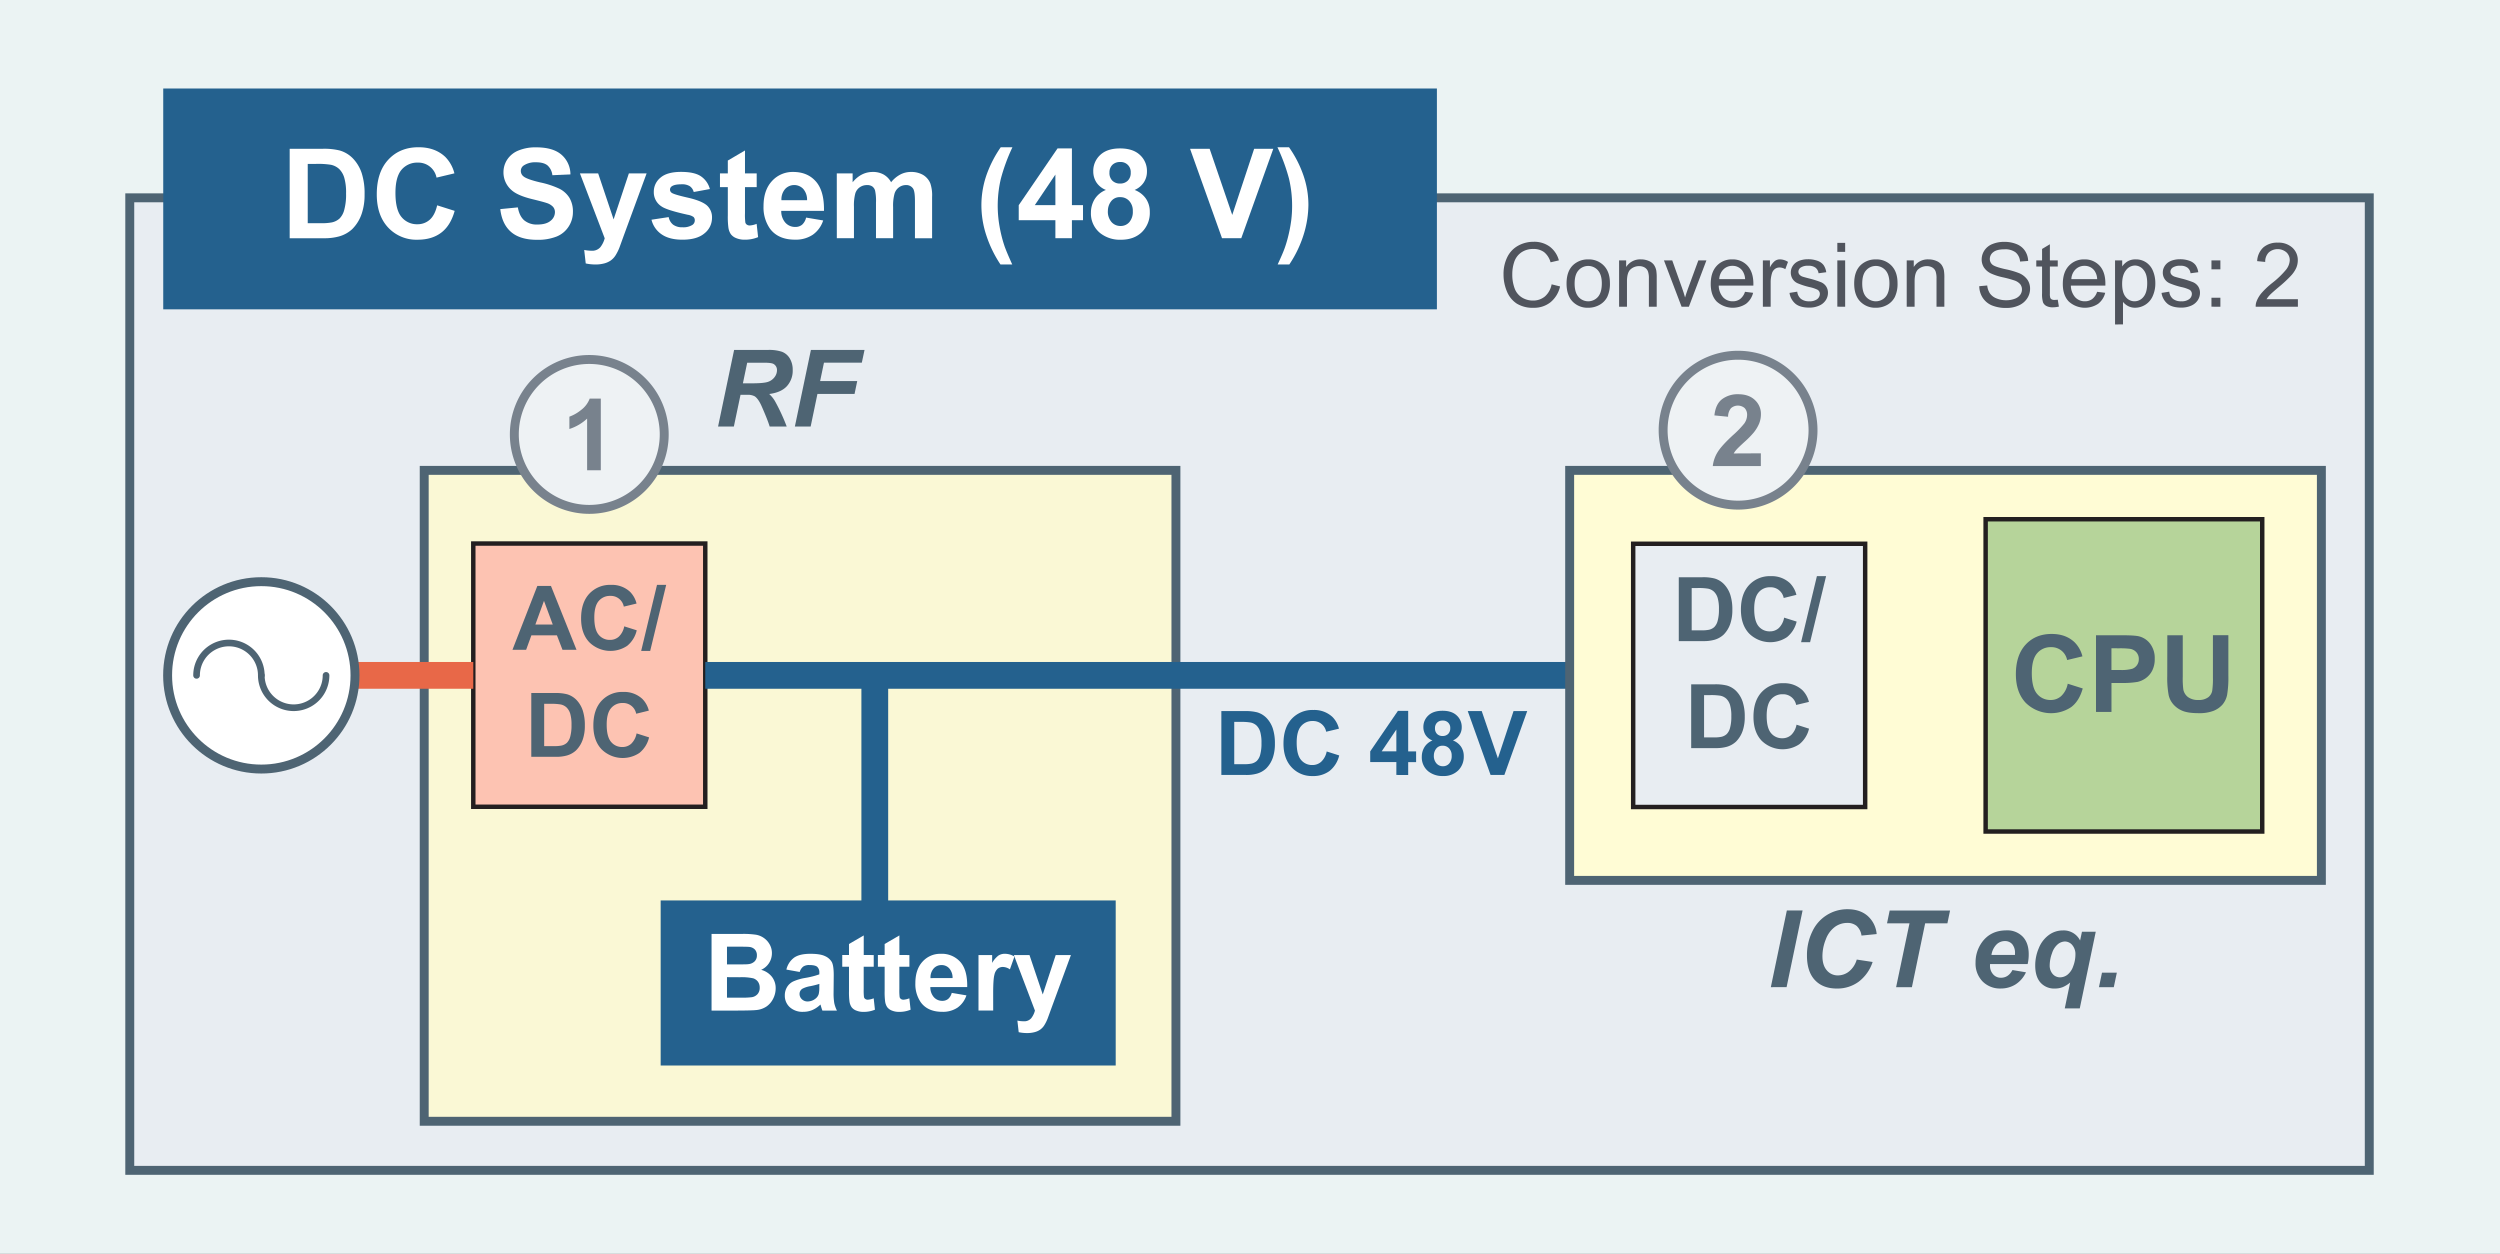 <svg id="Layer_1" data-name="Layer 1" xmlns="http://www.w3.org/2000/svg" viewBox="0 0 1296 650"><rect x="0" y="0" width="1296" height="650" fill="#333333" stroke="none"/><defs><style>.cls-1{fill:#ebf3f3;stroke-width:0.87px;}.cls-1,.cls-17,.cls-18,.cls-4{stroke:#231f20;}.cls-1,.cls-10,.cls-11,.cls-12,.cls-14,.cls-16,.cls-17,.cls-18,.cls-2,.cls-3,.cls-4,.cls-9{stroke-miterlimit:10;}.cls-18,.cls-2{fill:#e8edf2;}.cls-14,.cls-15,.cls-16,.cls-2,.cls-3{stroke:#4e6473;}.cls-12,.cls-14,.cls-16,.cls-2,.cls-3{stroke-width:4.63px;}.cls-3{fill:#faf8d5;}.cls-4{fill:#fdc3b2;}.cls-17,.cls-18,.cls-4{stroke-width:2.31px;}.cls-5{fill:#4e6473;}.cls-11,.cls-6{fill:#24618e;}.cls-14,.cls-7{fill:#fff;}.cls-8{fill:#50545d;}.cls-10,.cls-15,.cls-9{fill:none;}.cls-9{stroke:#e86848;}.cls-10,.cls-11,.cls-9{stroke-width:13.88px;}.cls-10,.cls-11{stroke:#24618e;}.cls-12{fill:#eef2f4;stroke:#78828d;}.cls-13{fill:#78828d;}.cls-15{stroke-linecap:round;stroke-linejoin:round;stroke-width:3.45px;}.cls-16{fill:#fffcd5;}.cls-17{fill:#b6d49a;}</style></defs><rect class="cls-1" x="-7.35" y="-7.18" width="1310.2" height="666.95"/><rect class="cls-2" x="67.27" y="102.55" width="1160.96" height="504.16"/><rect class="cls-3" x="219.91" y="243.84" width="389.69" height="337.43"/><rect class="cls-4" x="245.35" y="281.77" width="120.26" height="136.46"/><path class="cls-5" d="M298.87,336.87H291.6l-2.89-7.52H275.47l-2.73,7.52h-7.09l12.9-33.11h7.07Zm-12.31-13.1L282,311.48l-4.47,12.29Z"/><path class="cls-5" d="M323.6,324.7l6.48,2.05a14.51,14.51,0,0,1-4.95,8.05,15.61,15.61,0,0,1-19.64-1.87q-4.25-4.51-4.25-12.32,0-8.26,4.27-12.84a14.64,14.64,0,0,1,11.23-4.57,13.75,13.75,0,0,1,9.87,3.59,13,13,0,0,1,3.38,6.09l-6.61,1.59a6.84,6.84,0,0,0-7-5.56,7.54,7.54,0,0,0-6,2.64c-1.52,1.76-2.29,4.62-2.29,8.56q0,6.28,2.26,8.94a7.33,7.33,0,0,0,5.87,2.67,6.7,6.7,0,0,0,4.59-1.69A9.81,9.81,0,0,0,323.6,324.7Z"/><path class="cls-5" d="M332.39,337.43l8.2-34.23h4.76l-8.29,34.23Z"/><path class="cls-5" d="M275.42,359.26h12.22a23.49,23.49,0,0,1,6.3.64,11.09,11.09,0,0,1,5,3.05,14.44,14.44,0,0,1,3.16,5.36,24.53,24.53,0,0,1,1.08,7.83,21.67,21.67,0,0,1-1,7,14.57,14.57,0,0,1-3.55,5.85,11.7,11.7,0,0,1-4.69,2.64,20.15,20.15,0,0,1-5.92.7H275.42Zm6.68,5.6v21.93h5a18.43,18.43,0,0,0,4.05-.31,6.19,6.19,0,0,0,2.7-1.38,7.14,7.14,0,0,0,1.75-3.19,21.78,21.78,0,0,0,.67-6.07,19.84,19.84,0,0,0-.67-5.89,7.72,7.72,0,0,0-1.9-3.21,6.35,6.35,0,0,0-3.09-1.56,30.39,30.39,0,0,0-5.49-.32Z"/><path class="cls-5" d="M330,380.2l6.48,2.06a14.56,14.56,0,0,1-5,8.05,15.58,15.58,0,0,1-19.63-1.88q-4.26-4.5-4.25-12.32,0-8.26,4.27-12.84a14.61,14.61,0,0,1,11.22-4.57,13.79,13.79,0,0,1,9.87,3.59,13,13,0,0,1,3.39,6.1L329.8,370a6.84,6.84,0,0,0-7-5.56,7.51,7.51,0,0,0-6,2.65q-2.3,2.64-2.29,8.56,0,6.27,2.26,8.94a7.31,7.31,0,0,0,5.87,2.66,6.69,6.69,0,0,0,4.58-1.69A9.88,9.88,0,0,0,330,380.2Z"/><rect class="cls-6" x="342.49" y="466.79" width="235.89" height="85.57"/><path class="cls-7" d="M368.87,484.14h15.88a44.77,44.77,0,0,1,7,.4,10.05,10.05,0,0,1,7.19,4.95,9,9,0,0,1,1.22,4.65,9.39,9.39,0,0,1-5.58,8.62,10.48,10.48,0,0,1,5.58,3.61,9.55,9.55,0,0,1,1.95,6,11.83,11.83,0,0,1-1.26,5.27,10.61,10.61,0,0,1-3.44,4.09,11.31,11.31,0,0,1-5.38,1.88q-2,.23-9.67.27H368.87Zm8,6.62v9.18h5.25c3.13,0,5.07,0,5.83-.13a5.29,5.29,0,0,0,3.24-1.43,4.21,4.21,0,0,0,1.18-3.1,4.34,4.34,0,0,0-1-3,4.58,4.58,0,0,0-3-1.4c-.8-.09-3.08-.13-6.86-.13Zm0,15.8v10.62h7.42a36.79,36.79,0,0,0,5.5-.24,5,5,0,0,0,2.92-1.59,4.86,4.86,0,0,0,1.12-3.37,5.17,5.17,0,0,0-.87-3,4.88,4.88,0,0,0-2.5-1.82,27.93,27.93,0,0,0-7.12-.56Z"/><path class="cls-7" d="M414.57,503.87l-6.91-1.24a10.67,10.67,0,0,1,4-6.18q2.83-2,8.45-2,5.1,0,7.59,1.21a7.55,7.55,0,0,1,3.51,3.06q1,1.86,1,6.82l-.08,8.89a31.26,31.26,0,0,0,.36,5.59,16.51,16.51,0,0,0,1.37,3.86h-7.53c-.2-.5-.45-1.25-.74-2.25a8.29,8.29,0,0,0-.27-.89,14,14,0,0,1-4.17,2.85,12,12,0,0,1-4.74.94,9.8,9.8,0,0,1-7-2.41,8,8,0,0,1-2.56-6.1,8.19,8.19,0,0,1,1.17-4.35,7.52,7.52,0,0,1,3.26-2.92,25.57,25.57,0,0,1,6.06-1.78,41.64,41.64,0,0,0,7.4-1.87v-.76a3.93,3.93,0,0,0-1.09-3.13c-.72-.62-2.08-.93-4.09-.93a5.41,5.41,0,0,0-3.17.8A5.55,5.55,0,0,0,414.57,503.87Zm10.19,6.18a45.55,45.55,0,0,1-4.64,1.17,13.68,13.68,0,0,0-4.14,1.33,3.14,3.14,0,0,0-1.49,2.68,3.7,3.7,0,0,0,1.19,2.76,4.13,4.13,0,0,0,3,1.17,6.53,6.53,0,0,0,3.93-1.36,4.74,4.74,0,0,0,1.82-2.52,14.94,14.94,0,0,0,.3-3.71Z"/><path class="cls-7" d="M452.94,495.09v6.07h-5.2v11.6a28.75,28.75,0,0,0,.15,4.11,1.63,1.63,0,0,0,.68,1,2.15,2.15,0,0,0,1.28.38,9.8,9.8,0,0,0,3.07-.73l.65,5.91a15.17,15.17,0,0,1-6,1.13,9.54,9.54,0,0,1-3.71-.69,5.36,5.36,0,0,1-2.43-1.79,7.13,7.13,0,0,1-1.07-3,37.64,37.64,0,0,1-.24-5.37V501.16h-3.5v-6.07h3.5v-5.72l7.64-4.44v10.16Z"/><path class="cls-7" d="M471.43,495.09v6.07h-5.21v11.6a28.75,28.75,0,0,0,.15,4.11,1.67,1.67,0,0,0,.68,1,2.16,2.16,0,0,0,1.29.38,9.81,9.81,0,0,0,3.06-.73l.65,5.91a15.13,15.13,0,0,1-6,1.13,9.54,9.54,0,0,1-3.71-.69,5.41,5.41,0,0,1-2.43-1.79,7.13,7.13,0,0,1-1.07-3,37.64,37.64,0,0,1-.24-5.37V501.16h-3.5v-6.07h3.5v-5.72l7.64-4.44v10.16Z"/><path class="cls-7" d="M493.38,514.71,501,516a12.47,12.47,0,0,1-4.62,6.35,13.55,13.55,0,0,1-7.9,2.18q-7.51,0-11.12-4.9a16.54,16.54,0,0,1-2.84-9.92q0-7.15,3.74-11.21a12.31,12.31,0,0,1,9.46-4.05,12.78,12.78,0,0,1,10.13,4.24q3.72,4.24,3.55,13H482.29a7.71,7.71,0,0,0,1.85,5.27,5.76,5.76,0,0,0,4.39,1.88,4.68,4.68,0,0,0,3-1A6.07,6.07,0,0,0,493.38,514.71Zm.43-7.69a7.29,7.29,0,0,0-1.71-5,5.21,5.21,0,0,0-4-1.72,5.28,5.28,0,0,0-4.12,1.81,7,7,0,0,0-1.6,4.94Z"/><path class="cls-7" d="M514.87,523.87h-7.62V495.09h7.08v4.09a12.48,12.48,0,0,1,3.26-3.82,6.07,6.07,0,0,1,3.3-.92,9.65,9.65,0,0,1,5,1.44l-2.36,6.64a6.67,6.67,0,0,0-3.57-1.25,4.31,4.31,0,0,0-2.72.88,6,6,0,0,0-1.74,3.19c-.43,1.53-.64,4.75-.64,9.64Z"/><path class="cls-7" d="M525.58,495.09h8.1l6.88,20.44,6.72-20.44h7.89L545,522.79l-1.82,5a20.12,20.12,0,0,1-1.91,3.85,8.14,8.14,0,0,1-2.09,2.16,8.9,8.9,0,0,1-2.9,1.28,14.88,14.88,0,0,1-3.89.46,19.87,19.87,0,0,1-4.3-.46l-.68-6a16.42,16.42,0,0,0,3.22.35,4.8,4.8,0,0,0,3.93-1.55,10.81,10.81,0,0,0,1.95-4Z"/><rect class="cls-6" x="84.62" y="45.88" width="660.27" height="114.48"/><path class="cls-7" d="M150.17,77.13h17.1a33.41,33.41,0,0,1,8.82.88,15.46,15.46,0,0,1,7,4.27,20.2,20.2,0,0,1,4.43,7.51A34.22,34.22,0,0,1,189,100.74a30.42,30.42,0,0,1-1.43,9.87,20.48,20.48,0,0,1-5,8.19,16.52,16.52,0,0,1-6.58,3.7,28.36,28.36,0,0,1-8.28,1H150.17ZM159.53,85v30.7h7a25.83,25.83,0,0,0,5.66-.44A8.7,8.7,0,0,0,176,113.3a9.83,9.83,0,0,0,2.45-4.48,29.89,29.89,0,0,0,.95-8.49,27.44,27.44,0,0,0-.95-8.25,10.58,10.58,0,0,0-2.65-4.49,9,9,0,0,0-4.33-2.18,42.12,42.12,0,0,0-7.69-.44Z"/><path class="cls-7" d="M226.62,106.44l9.08,2.87q-2.1,7.59-6.94,11.28t-12.32,3.68A20,20,0,0,1,201.26,118q-5.94-6.3-5.94-17.25,0-11.56,6-18T217,76.33q8.51,0,13.82,5a18.32,18.32,0,0,1,4.74,8.54l-9.26,2.21a9.6,9.6,0,0,0-9.77-7.78,10.58,10.58,0,0,0-8.37,3.7Q205,91.74,205,100q0,8.79,3.16,12.52a10.27,10.27,0,0,0,8.23,3.73,9.37,9.37,0,0,0,6.41-2.37C224.56,112.32,225.84,109.83,226.62,106.44Z"/><path class="cls-7" d="M259.35,108.4l9.1-.89c.55,3.06,1.66,5.3,3.34,6.74a10.1,10.1,0,0,0,6.78,2.15q4.53,0,6.82-1.92a5.69,5.69,0,0,0,2.29-4.47,4.19,4.19,0,0,0-1-2.8,7.67,7.67,0,0,0-3.36-2q-1.65-.57-7.5-2-7.53-1.86-10.56-4.59A12.08,12.08,0,0,1,261,89.27a11.94,11.94,0,0,1,2-6.63A12.57,12.57,0,0,1,268.82,78a23.1,23.1,0,0,1,9.12-1.62q8.73,0,13.14,3.83a13.52,13.52,0,0,1,4.63,10.21l-9.36.41a7.91,7.91,0,0,0-2.58-5.13q-2-1.58-5.93-1.57a10.65,10.65,0,0,0-6.38,1.68A3.36,3.36,0,0,0,270,88.63a3.56,3.56,0,0,0,1.39,2.82q1.77,1.48,8.6,3.1a44.93,44.93,0,0,1,10.1,3.33,13.05,13.05,0,0,1,5.13,4.71A13.85,13.85,0,0,1,297,110a13.63,13.63,0,0,1-2.22,7.46,13.23,13.23,0,0,1-6.26,5.17,26.21,26.21,0,0,1-10.08,1.69q-8.79,0-13.5-4.06T259.35,108.4Z"/><path class="cls-7" d="M300.64,89.9h9.45l8,23.84L326,89.9h9.2l-11.86,32.31-2.12,5.85a23.54,23.54,0,0,1-2.23,4.49,9.59,9.59,0,0,1-2.43,2.52,10.84,10.84,0,0,1-3.38,1.5,17.56,17.56,0,0,1-4.54.54,23.48,23.48,0,0,1-5-.54l-.79-7a19.2,19.2,0,0,0,3.76.41,5.58,5.58,0,0,0,4.59-1.81,12.75,12.75,0,0,0,2.28-4.64Z"/><path class="cls-7" d="M337.73,113.9l8.92-1.36a6.49,6.49,0,0,0,2.3,3.93,7.79,7.79,0,0,0,4.87,1.35,8.75,8.75,0,0,0,5.19-1.27,2.82,2.82,0,0,0,1.17-2.37,2.33,2.33,0,0,0-.63-1.67,7.21,7.21,0,0,0-3-1.17c-7.16-1.58-11.71-3-13.62-4.33a8.67,8.67,0,0,1-4-7.56,9.31,9.31,0,0,1,3.45-7.34q3.45-3,10.69-3,6.88,0,10.24,2.25A11.51,11.51,0,0,1,368,98l-8.38,1.54a5.22,5.22,0,0,0-2-3,7.51,7.51,0,0,0-4.29-1c-2.34,0-4,.32-5,1a2.08,2.08,0,0,0-1,1.8,2,2,0,0,0,.88,1.61c.8.59,3.57,1.43,8.3,2.5s8,2.39,9.91,4A8.21,8.21,0,0,1,369.1,113a10.16,10.16,0,0,1-3.86,7.94q-3.86,3.31-11.42,3.32-6.85,0-10.86-2.79A12.81,12.81,0,0,1,337.73,113.9Z"/><path class="cls-7" d="M392.27,89.9V97H386.2v13.53a32.39,32.39,0,0,0,.18,4.79,1.9,1.9,0,0,0,.79,1.13,2.53,2.53,0,0,0,1.5.44,11.44,11.44,0,0,0,3.57-.85l.76,6.89a17.79,17.79,0,0,1-7,1.33,11.07,11.07,0,0,1-4.33-.81,6.27,6.27,0,0,1-2.83-2.09,8.16,8.16,0,0,1-1.25-3.46,42.73,42.73,0,0,1-.29-6.26V97h-4.07V89.9h4.07V83.23L386.2,78V89.9Z"/><path class="cls-7" d="M417.88,112.79l8.86,1.49a14.55,14.55,0,0,1-5.39,7.41,15.83,15.83,0,0,1-9.22,2.55q-8.76,0-13-5.73a19.22,19.22,0,0,1-3.32-11.57q0-8.34,4.37-13.07a14.38,14.38,0,0,1,11-4.73q7.5,0,11.83,5t4.14,15.16H405a9,9,0,0,0,2.15,6.15,6.75,6.75,0,0,0,5.12,2.2,5.44,5.44,0,0,0,3.51-1.14A7,7,0,0,0,417.88,112.79Zm.51-9a8.53,8.53,0,0,0-2-5.86,6.42,6.42,0,0,0-9.43.11,8.21,8.21,0,0,0-1.86,5.75Z"/><path class="cls-7" d="M433.79,89.9H442v4.58q4.39-5.34,10.46-5.34a11.23,11.23,0,0,1,5.6,1.33,10.16,10.16,0,0,1,3.89,4,15.34,15.34,0,0,1,4.77-4,11.66,11.66,0,0,1,5.47-1.33,12.17,12.17,0,0,1,6.26,1.5,9.17,9.17,0,0,1,3.83,4.41,19.21,19.21,0,0,1,.92,7v21.47h-8.89V104.29q0-5-.92-6.45a4.19,4.19,0,0,0-3.79-1.9,6.07,6.07,0,0,0-3.51,1.14,6.27,6.27,0,0,0-2.37,3.33,23.82,23.82,0,0,0-.73,6.94v16.13h-8.88v-18.4a25.29,25.29,0,0,0-.48-6.33,4,4,0,0,0-1.47-2.12,4.65,4.65,0,0,0-2.7-.69,6.45,6.45,0,0,0-3.7,1.11,6.05,6.05,0,0,0-2.36,3.19,23.88,23.88,0,0,0-.71,6.92v16.32h-8.88Z"/><path class="cls-7" d="M524.75,137.11h-6.1a61.82,61.82,0,0,1-7.37-15.18,49.9,49.9,0,0,1-2.52-15.24,47.83,47.83,0,0,1,3.13-17.3,60.86,60.86,0,0,1,6.89-13.06h6.07a95.63,95.63,0,0,0-6,16.3,61.11,61.11,0,0,0-.66,24.87,68.59,68.59,0,0,0,2.64,10.34Q522,131.07,524.75,137.11Z"/><path class="cls-7" d="M547.11,123.48v-9.33h-19v-7.78l20.11-29.43h7.46v29.4h5.75v7.81h-5.75v9.33Zm0-17.14V90.5l-10.66,15.84Z"/><path class="cls-7" d="M573.32,98.47a10.32,10.32,0,0,1-5-4,10.5,10.5,0,0,1-1.57-5.58,11.22,11.22,0,0,1,3.62-8.57q3.63-3.39,10.3-3.38t10.26,3.38a11.18,11.18,0,0,1,3.65,8.57,10.1,10.1,0,0,1-1.68,5.74,10.65,10.65,0,0,1-4.71,3.84,12.44,12.44,0,0,1,5.87,4.52,12,12,0,0,1,2,6.86A13.94,13.94,0,0,1,592,120.28q-4.1,4-10.89,4A16.47,16.47,0,0,1,570.54,121a13,13,0,0,1-5-10.75,13.34,13.34,0,0,1,1.87-6.91A12,12,0,0,1,573.32,98.47Zm1,10.91a8.18,8.18,0,0,0,1.88,5.72,6.11,6.11,0,0,0,4.7,2.05,5.88,5.88,0,0,0,4.55-2,8.2,8.2,0,0,0,1.8-5.71,7.39,7.39,0,0,0-1.83-5.23,6.06,6.06,0,0,0-4.65-2,5.54,5.54,0,0,0-4.85,2.25A8.18,8.18,0,0,0,574.33,109.38Zm.82-19.86a5.53,5.53,0,0,0,1.51,4.14,5.43,5.43,0,0,0,4,1.49,5.5,5.5,0,0,0,4-1.5,5.56,5.56,0,0,0,1.52-4.16,5.16,5.16,0,0,0-5.47-5.5,5.51,5.51,0,0,0-4.08,1.51A5.45,5.45,0,0,0,575.15,89.52Z"/><path class="cls-7" d="M633.49,123.48,616.92,77.13h10.15l11.73,34.3,11.35-34.3h9.93l-16.6,46.35Z"/><path class="cls-7" d="M662.33,137.11c1.75-3.76,3-6.63,3.7-8.64a65.12,65.12,0,0,0,2-6.92,74,74,0,0,0,1.36-7.45,58.94,58.94,0,0,0,.44-7.22,61.18,61.18,0,0,0-1.61-14.25,95.47,95.47,0,0,0-6-16.3h6a58,58,0,0,1,7.42,14.42,47,47,0,0,1,2.64,15.46,53.44,53.44,0,0,1-2.09,14.17,59.59,59.59,0,0,1-7.81,16.73Z"/><path class="cls-8" d="M804.36,147.39l4.38,1.1a14.7,14.7,0,0,1-5,8.23,13.66,13.66,0,0,1-8.75,2.84,15.77,15.77,0,0,1-8.71-2.18,13.66,13.66,0,0,1-5.1-6.31,22.51,22.51,0,0,1-1.75-8.88,19.47,19.47,0,0,1,2-9,13.47,13.47,0,0,1,5.62-5.85,16.46,16.46,0,0,1,8-2,13.52,13.52,0,0,1,8.35,2.53,13.11,13.11,0,0,1,4.72,7.11l-4.31,1a10.24,10.24,0,0,0-3.34-5.26,8.91,8.91,0,0,0-5.51-1.65,10.69,10.69,0,0,0-6.38,1.83,9.73,9.73,0,0,0-3.61,4.91,19.89,19.89,0,0,0-1,6.36,20.21,20.21,0,0,0,1.23,7.37,9.17,9.17,0,0,0,3.82,4.71,10.77,10.77,0,0,0,5.63,1.56,9.45,9.45,0,0,0,6.23-2.12A11,11,0,0,0,804.36,147.39Z"/><path class="cls-8" d="M812.1,147q0-6.66,3.71-9.87a11.17,11.17,0,0,1,7.54-2.66,10.78,10.78,0,0,1,8.09,3.24q3.13,3.24,3.14,8.95a16,16,0,0,1-1.39,7.29,9.87,9.87,0,0,1-4.05,4.12,11.76,11.76,0,0,1-5.79,1.47,10.78,10.78,0,0,1-8.14-3.23Q812.11,153.07,812.1,147Zm4.18,0q0,4.6,2,6.9a6.7,6.7,0,0,0,10.1,0q2-2.31,2-7c0-3-.68-5.22-2-6.75a6.71,6.71,0,0,0-10.09,0Q816.28,142.39,816.28,147Z"/><path class="cls-8" d="M839.34,159V135H843v3.41a8.6,8.6,0,0,1,7.63-3.95,10,10,0,0,1,4,.78,6.29,6.29,0,0,1,2.72,2,7.88,7.88,0,0,1,1.26,3,23.32,23.32,0,0,1,.23,4V159h-4.06V144.4a10.82,10.82,0,0,0-.48-3.71,4,4,0,0,0-1.68-2,5.45,5.45,0,0,0-2.84-.73,6.58,6.58,0,0,0-4.48,1.65c-1.26,1.1-1.88,3.18-1.88,6.26V159Z"/><path class="cls-8" d="M871.73,159l-9.13-24h4.29L872,149.37q.84,2.32,1.54,4.84.54-1.91,1.51-4.57L880.42,135h4.18l-9.08,24Z"/><path class="cls-8" d="M904.61,151.27l4.2.52a10.23,10.23,0,0,1-3.68,5.71,12.46,12.46,0,0,1-15.21-1.2c-2.06-2.16-3.08-5.2-3.08-9.09q0-6.06,3.11-9.4a10.54,10.54,0,0,1,8.09-3.34,10.28,10.28,0,0,1,7.86,3.27q3,3.28,3.05,9.22,0,.36,0,1.08H891a9.19,9.19,0,0,0,2.23,6.05,6.66,6.66,0,0,0,5,2.1A6.21,6.21,0,0,0,902.1,155,7.75,7.75,0,0,0,904.61,151.27Zm-13.35-6.57h13.4a8.22,8.22,0,0,0-1.54-4.54,6.22,6.22,0,0,0-5-2.35,6.48,6.48,0,0,0-4.71,1.87A7.47,7.47,0,0,0,891.26,144.7Z"/><path class="cls-8" d="M913.87,159V135h3.66v3.64a9.8,9.8,0,0,1,2.58-3.37,4.53,4.53,0,0,1,2.61-.81,7.86,7.86,0,0,1,4.18,1.31l-1.4,3.77a5.78,5.78,0,0,0-3-.88,3.92,3.92,0,0,0-2.4.8,4.38,4.38,0,0,0-1.51,2.22,15.94,15.94,0,0,0-.68,4.75V159Z"/><path class="cls-8" d="M927.69,151.84l4-.64a5.62,5.62,0,0,0,1.89,3.71,6.6,6.6,0,0,0,4.32,1.28,6.38,6.38,0,0,0,4.16-1.14,3.41,3.41,0,0,0,1.35-2.67,2.48,2.48,0,0,0-1.19-2.17,18,18,0,0,0-4.16-1.38,37.67,37.67,0,0,1-6.2-2,6,6,0,0,1-2.62-2.28,6.1,6.1,0,0,1-.89-3.22,6.16,6.16,0,0,1,.73-3,6.61,6.61,0,0,1,2-2.27,8.36,8.36,0,0,1,2.59-1.19,12.41,12.41,0,0,1,3.51-.48,14,14,0,0,1,5,.81,6.79,6.79,0,0,1,3.15,2.2,8.8,8.8,0,0,1,1.4,3.72l-4,.54a4.33,4.33,0,0,0-1.57-2.89,5.75,5.75,0,0,0-3.67-1,6.58,6.58,0,0,0-4,.93,2.68,2.68,0,0,0-1.2,2.16,2.25,2.25,0,0,0,.49,1.43,3.69,3.69,0,0,0,1.56,1.08c.41.15,1.61.5,3.59,1a49.44,49.44,0,0,1,6,1.89,6.06,6.06,0,0,1,2.68,2.13,5.93,5.93,0,0,1,1,3.48,6.86,6.86,0,0,1-1.19,3.83,7.66,7.66,0,0,1-3.42,2.77,12.35,12.35,0,0,1-5.06,1c-3.11,0-5.49-.65-7.12-1.95A9,9,0,0,1,927.69,151.84Z"/><path class="cls-8" d="M952.47,130.56v-4.67h4.06v4.67Zm0,28.43V135h4.06v24Z"/><path class="cls-8" d="M961.21,147q0-6.66,3.7-9.87a11.19,11.19,0,0,1,7.54-2.66,10.76,10.76,0,0,1,8.09,3.24q3.13,3.24,3.14,8.95a15.84,15.84,0,0,1-1.39,7.29,9.84,9.84,0,0,1-4,4.12,11.77,11.77,0,0,1-5.8,1.47,10.8,10.8,0,0,1-8.14-3.23Q961.21,153.07,961.21,147Zm4.17,0q0,4.6,2,6.9a6.7,6.7,0,0,0,10.1,0q2-2.31,2-7,0-4.45-2-6.75a6.71,6.71,0,0,0-10.09,0Q965.38,142.39,965.38,147Z"/><path class="cls-8" d="M988.44,159V135h3.66v3.41a8.61,8.61,0,0,1,7.64-3.95,10,10,0,0,1,4,.78,6.29,6.29,0,0,1,2.72,2,7.74,7.74,0,0,1,1.27,3,23.62,23.62,0,0,1,.22,4V159h-4.06V144.4a10.82,10.82,0,0,0-.48-3.71,3.87,3.87,0,0,0-1.68-2,5.42,5.42,0,0,0-2.83-.73,6.61,6.61,0,0,0-4.49,1.65c-1.25,1.1-1.88,3.18-1.88,6.26V159Z"/><path class="cls-8" d="M1026.05,148.36l4.13-.36a9.11,9.11,0,0,0,1.37,4.07,7.45,7.45,0,0,0,3.33,2.58,12.68,12.68,0,0,0,5.08,1,12.13,12.13,0,0,0,4.43-.75,6,6,0,0,0,2.85-2,4.71,4.71,0,0,0,.94-2.83,4.35,4.35,0,0,0-.9-2.73,6.81,6.81,0,0,0-3-1.95,56.87,56.87,0,0,0-5.89-1.61,29.93,29.93,0,0,1-6.39-2.07,9.08,9.08,0,0,1-3.54-3.08,7.61,7.61,0,0,1-1.16-4.13,8.46,8.46,0,0,1,1.42-4.68,8.84,8.84,0,0,1,4.16-3.31,15.81,15.81,0,0,1,6.07-1.13,16.64,16.64,0,0,1,6.5,1.19,9.35,9.35,0,0,1,4.32,3.49,10,10,0,0,1,1.63,5.21l-4.2.32a6.8,6.8,0,0,0-2.29-4.74,8.94,8.94,0,0,0-5.77-1.61c-2.65,0-4.59.49-5.8,1.46a4.37,4.37,0,0,0-1.82,3.51,3.77,3.77,0,0,0,1.29,2.94c.85.77,3,1.55,6.61,2.36a43.62,43.62,0,0,1,7.33,2.11,10.06,10.06,0,0,1,4.27,3.38,8.26,8.26,0,0,1,1.37,4.7,9,9,0,0,1-1.51,5,10,10,0,0,1-4.35,3.64,15.06,15.06,0,0,1-6.38,1.3,19.14,19.14,0,0,1-7.53-1.31,10.58,10.58,0,0,1-4.77-3.94A11.2,11.2,0,0,1,1026.05,148.36Z"/><path class="cls-8" d="M1066.74,155.36l.59,3.59a15.11,15.11,0,0,1-3.07.36,6.89,6.89,0,0,1-3.43-.7,3.9,3.9,0,0,1-1.72-1.84,14.56,14.56,0,0,1-.5-4.8v-13.8h-3V135h3v-5.94l4.05-2.44V135h4.08v3.16h-4.08v14a7.18,7.18,0,0,0,.21,2.23,1.67,1.67,0,0,0,.7.79,2.66,2.66,0,0,0,1.39.3A14.09,14.09,0,0,0,1066.74,155.36Z"/><path class="cls-8" d="M1087.14,151.27l4.2.52a10.23,10.23,0,0,1-3.68,5.71,12.46,12.46,0,0,1-15.21-1.2c-2.06-2.16-3.09-5.2-3.09-9.09q0-6.06,3.12-9.4a10.54,10.54,0,0,1,8.09-3.34,10.28,10.28,0,0,1,7.86,3.27q3,3.28,3,9.22c0,.24,0,.6,0,1.08h-17.89a9.2,9.2,0,0,0,2.24,6.05,6.65,6.65,0,0,0,5,2.1,6.24,6.24,0,0,0,3.82-1.17A7.82,7.82,0,0,0,1087.14,151.27Zm-13.35-6.57h13.39a8.14,8.14,0,0,0-1.53-4.54,6.24,6.24,0,0,0-5-2.35,6.45,6.45,0,0,0-4.71,1.87A7.47,7.47,0,0,0,1073.79,144.7Z"/><path class="cls-8" d="M1096.44,168.19V135h3.71v3.12a9.11,9.11,0,0,1,3-2.75,8.09,8.09,0,0,1,4-.91,9.41,9.41,0,0,1,5.42,1.58,9.67,9.67,0,0,1,3.55,4.46,16.23,16.23,0,0,1,1.2,6.31,15.86,15.86,0,0,1-1.33,6.63,10,10,0,0,1-3.83,4.52,9.94,9.94,0,0,1-5.3,1.57,7.68,7.68,0,0,1-3.65-.86,8.25,8.25,0,0,1-2.65-2.17v11.68Zm3.68-21.05c0,3.08.63,5.37,1.88,6.84a5.73,5.73,0,0,0,4.54,2.21,5.88,5.88,0,0,0,4.64-2.29c1.29-1.53,1.93-3.89,1.93-7.1s-.63-5.35-1.89-6.87a5.67,5.67,0,0,0-4.5-2.28,5.87,5.87,0,0,0-4.6,2.43Q1100.13,142.51,1100.12,147.14Z"/><path class="cls-8" d="M1120.54,151.84l4-.64a5.62,5.62,0,0,0,1.89,3.71,6.6,6.6,0,0,0,4.32,1.28,6.38,6.38,0,0,0,4.16-1.14,3.41,3.41,0,0,0,1.35-2.67,2.47,2.47,0,0,0-1.2-2.17,17.65,17.65,0,0,0-4.15-1.38,37.67,37.67,0,0,1-6.2-2,5.91,5.91,0,0,1-3.51-5.5,6.16,6.16,0,0,1,.73-3,6.61,6.61,0,0,1,2-2.27,8.36,8.36,0,0,1,2.59-1.19,12.41,12.41,0,0,1,3.51-.48,14,14,0,0,1,5,.81,6.79,6.79,0,0,1,3.15,2.2,8.8,8.8,0,0,1,1.4,3.72l-4,.54a4.33,4.33,0,0,0-1.57-2.89,5.75,5.75,0,0,0-3.67-1,6.63,6.63,0,0,0-4,.93,2.7,2.7,0,0,0-1.19,2.16,2.25,2.25,0,0,0,.49,1.43,3.69,3.69,0,0,0,1.56,1.08c.41.15,1.61.5,3.59,1a49.44,49.44,0,0,1,6,1.89,6.06,6.06,0,0,1,2.68,2.13,5.93,5.93,0,0,1,1,3.48,6.86,6.86,0,0,1-1.19,3.83,7.66,7.66,0,0,1-3.42,2.77,12.35,12.35,0,0,1-5.06,1c-3.11,0-5.49-.65-7.12-1.95A9,9,0,0,1,1120.54,151.84Z"/><path class="cls-8" d="M1146.42,139.64V135h4.63v4.63Zm0,19.35v-4.63h4.63V159Z"/><path class="cls-8" d="M1191.23,155.09V159h-21.88a7.12,7.12,0,0,1,.47-2.82,14.87,14.87,0,0,1,2.68-4.4,41.74,41.74,0,0,1,5.31-5,45,45,0,0,0,7.3-7,8.42,8.42,0,0,0,1.9-4.89,5.46,5.46,0,0,0-1.73-4.08,7,7,0,0,0-9.2.11,6.65,6.65,0,0,0-1.79,4.87l-4.18-.42a10.33,10.33,0,0,1,3.23-7.13,11,11,0,0,1,7.52-2.45,10.53,10.53,0,0,1,7.55,2.64,8.68,8.68,0,0,1,2.77,6.55,10,10,0,0,1-.81,3.91,15,15,0,0,1-2.7,4,64.14,64.14,0,0,1-6.26,5.83q-3.66,3.08-4.7,4.17a13.33,13.33,0,0,0-1.72,2.2Z"/><path class="cls-5" d="M380.43,221.13h-8.19l8.32-39.73h17.65a21.32,21.32,0,0,1,7.08.93,8.11,8.11,0,0,1,4.1,3.43,11.29,11.29,0,0,1,1.55,6.05,11.89,11.89,0,0,1-3,8.36q-3,3.29-9.19,4.08a16.07,16.07,0,0,1,3,3.71,99.68,99.68,0,0,1,6.09,13.17H399q-1-3.36-4.14-10.49c-1.12-2.56-2.32-4.29-3.58-5.17a7.61,7.61,0,0,0-4.07-.79h-3.33Zm4.69-22.41h4.33c4.39,0,7.31-.26,8.74-.79a7,7,0,0,0,3.38-2.47,5.92,5.92,0,0,0,1.22-3.52,3.58,3.58,0,0,0-1.76-3.25c-.73-.43-2.29-.65-4.69-.65h-9Z"/><path class="cls-5" d="M412.06,221.13l8.32-39.73h27.8L446.77,188H427.15l-2,9.54h19.24L443,204.22H423.76l-3.52,16.91Z"/><path class="cls-5" d="M918,511.75,926.3,472h8.16l-8.29,39.73Z"/><path class="cls-5" d="M962.54,497.44l8.23,1.25a21.13,21.13,0,0,1-7.23,10.23,18.61,18.61,0,0,1-11.3,3.54q-7.29,0-11.4-4.39t-4.11-12.74a27.76,27.76,0,0,1,2.76-12.4,19.94,19.94,0,0,1,18.25-11.59q6.45,0,10.43,3.46a14.11,14.11,0,0,1,4.69,9.42L965,485a8.34,8.34,0,0,0-2.51-5,7.44,7.44,0,0,0-4.94-1.56,10.84,10.84,0,0,0-6.33,2.06,14,14,0,0,0-4.71,6.44,23.31,23.31,0,0,0-1.76,8.74c0,3.18.77,5.63,2.29,7.37a7.31,7.31,0,0,0,5.71,2.6,9.26,9.26,0,0,0,5.81-2.06A12.25,12.25,0,0,0,962.54,497.44Z"/><path class="cls-5" d="M991.13,511.75h-8.19l6.94-33.09H978.23l1.38-6.64h31.3l-1.38,6.64H998Z"/><path class="cls-5" d="M1051.13,499.77h-19.51c0,.31,0,.55,0,.71a6.53,6.53,0,0,0,1.64,4.63,5.24,5.24,0,0,0,4,1.76c2.58,0,4.6-1.33,6-4l7,1.17a14.68,14.68,0,0,1-5.44,6.3,14.23,14.23,0,0,1-7.63,2.1,12.68,12.68,0,0,1-9.43-3.67,13.23,13.23,0,0,1-3.63-9.72,17.63,17.63,0,0,1,3.28-10.51q4.47-6.24,12.76-6.24a11.07,11.07,0,0,1,8.41,3.27q3.11,3.27,3.11,9.14A21.78,21.78,0,0,1,1051.13,499.77Zm-6.56-4.74c0-.34,0-.61,0-.79a6.94,6.94,0,0,0-1.44-4.79,4.91,4.91,0,0,0-3.85-1.6,6.11,6.11,0,0,0-4.32,1.81,9.7,9.7,0,0,0-2.59,5.37Z"/><path class="cls-5" d="M1079.29,483h7.15l-8.29,39.76h-7.78l2.79-13.42a15,15,0,0,1-3.87,2.4,11.09,11.09,0,0,1-4.12.72,9.44,9.44,0,0,1-7.35-3.06q-2.76-3.08-2.76-8.92a22.71,22.71,0,0,1,1.87-9,15.59,15.59,0,0,1,5.19-6.77,12.13,12.13,0,0,1,7.2-2.37,9.49,9.49,0,0,1,9,5.21Zm-16.72,17.35a6.52,6.52,0,0,0,1.57,4.6,5,5,0,0,0,3.79,1.71,6.41,6.41,0,0,0,3.82-1.34,9.36,9.36,0,0,0,3-4.43,16.93,16.93,0,0,0,1.15-5.94,7.26,7.26,0,0,0-1.65-5.05,5,5,0,0,0-3.82-1.83,6.05,6.05,0,0,0-3.65,1.41,9.88,9.88,0,0,0-3,4.64A18.11,18.11,0,0,0,1062.57,500.32Z"/><path class="cls-5" d="M1089.67,504.24h7.7l-1.58,7.51h-7.69Z"/><line class="cls-9" x1="184.03" y1="350.11" x2="245.35" y2="350.11"/><line class="cls-10" x1="365.61" y1="350.11" x2="813.71" y2="350.11"/><line class="cls-11" x1="453.49" y1="347.57" x2="453.49" y2="472.94"/><path class="cls-6" d="M633.15,368.63h12.22a24,24,0,0,1,6.3.63,11.09,11.09,0,0,1,5,3.05,14.52,14.52,0,0,1,3.16,5.36,24.58,24.58,0,0,1,1.08,7.83,22.06,22.06,0,0,1-1,7.05,14.6,14.6,0,0,1-3.55,5.84,11.69,11.69,0,0,1-4.7,2.65,20.38,20.38,0,0,1-5.91.7H633.15Zm6.68,5.6v21.93h5a18.28,18.28,0,0,0,4-.32,6.19,6.19,0,0,0,2.69-1.37,7.09,7.09,0,0,0,1.76-3.2,21.66,21.66,0,0,0,.67-6.06,19.92,19.92,0,0,0-.67-5.9,7.72,7.72,0,0,0-1.9-3.21,6.42,6.42,0,0,0-3.1-1.55,29.25,29.25,0,0,0-5.48-.32Z"/><path class="cls-6" d="M687.76,389.56l6.48,2.06a14.52,14.52,0,0,1-5,8.05,14.1,14.1,0,0,1-8.8,2.63,14.26,14.26,0,0,1-10.84-4.5q-4.25-4.51-4.24-12.32,0-8.26,4.27-12.84a14.62,14.62,0,0,1,11.22-4.58,13.79,13.79,0,0,1,9.87,3.59,13,13,0,0,1,3.39,6.1l-6.62,1.58a6.84,6.84,0,0,0-7-5.55,7.54,7.54,0,0,0-6,2.64q-2.3,2.64-2.29,8.56,0,6.28,2.25,8.94a7.35,7.35,0,0,0,5.88,2.67,6.7,6.7,0,0,0,4.58-1.7A9.84,9.84,0,0,0,687.76,389.56Z"/><path class="cls-6" d="M723.87,401.74v-6.67H710.32v-5.55l14.36-21H730v21h4.11v5.57H730v6.67Zm0-12.24V378.18l-7.61,11.32Z"/><path class="cls-6" d="M742.59,383.87A7.42,7.42,0,0,1,739,381a7.54,7.54,0,0,1-1.12-4,8,8,0,0,1,2.59-6.12q2.58-2.42,7.35-2.42t7.33,2.42a8,8,0,0,1,2.61,6.12,7.21,7.21,0,0,1-1.2,4.1,7.56,7.56,0,0,1-3.36,2.74,9,9,0,0,1,4.19,3.23,8.6,8.6,0,0,1,1.43,4.9,10,10,0,0,1-2.92,7.46,10.65,10.65,0,0,1-7.79,2.86A11.78,11.78,0,0,1,740.6,400a9.24,9.24,0,0,1-3.54-7.68,9.47,9.47,0,0,1,1.33-4.93A8.63,8.63,0,0,1,742.59,383.87Zm.72,7.79a5.82,5.82,0,0,0,1.35,4.09,4.34,4.34,0,0,0,3.35,1.47,4.2,4.2,0,0,0,3.25-1.41,5.84,5.84,0,0,0,1.29-4.08,5.31,5.31,0,0,0-1.31-3.74,4.33,4.33,0,0,0-3.32-1.41,4,4,0,0,0-3.46,1.61A5.82,5.82,0,0,0,743.31,391.66Zm.59-14.18a4,4,0,0,0,1.07,3,3.89,3.89,0,0,0,2.86,1.06,3.93,3.93,0,0,0,2.89-1.07,4,4,0,0,0,1.09-3,3.7,3.7,0,0,0-3.91-3.93,3.93,3.93,0,0,0-2.91,1.08A3.87,3.87,0,0,0,743.9,377.48Z"/><path class="cls-6" d="M772.72,401.74l-11.84-33.11h7.25l8.38,24.5,8.11-24.5h7.09l-11.85,33.11Z"/><path class="cls-12" d="M344.33,225.21a38.85,38.85,0,1,1-38.85-38.85A38.85,38.85,0,0,1,344.33,225.21Z"/><path class="cls-13" d="M311.46,243.8h-7.1V217a24.45,24.45,0,0,1-9.19,5.39V216a20.73,20.73,0,0,0,6.05-3.45,13.12,13.12,0,0,0,4.48-5.93h5.76Z"/><circle class="cls-14" cx="135.46" cy="350.11" r="48.57"/><path class="cls-15" d="M135.46,350.11a16.78,16.78,0,0,0-33.56,0"/><path class="cls-15" d="M135.46,350.11a16.78,16.78,0,0,0,33.56,0"/><rect class="cls-16" x="813.71" y="243.84" width="389.69" height="212.55"/><rect class="cls-17" x="1029.35" y="269.17" width="143.39" height="161.89"/><rect class="cls-18" x="846.64" y="281.89" width="120.26" height="136.46"/><path class="cls-5" d="M870.28,299.24H882.5a23.39,23.39,0,0,1,6.3.64,10.9,10.9,0,0,1,5,3.05,14.46,14.46,0,0,1,3.17,5.36,24.47,24.47,0,0,1,1.08,7.82,21.68,21.68,0,0,1-1,7.05,14.55,14.55,0,0,1-3.54,5.85,11.74,11.74,0,0,1-4.7,2.64,20.15,20.15,0,0,1-5.92.7H870.28Zm6.69,5.6v21.93h5a18.32,18.32,0,0,0,4-.31,6.08,6.08,0,0,0,2.7-1.38,6.94,6.94,0,0,0,1.75-3.2,21.6,21.6,0,0,0,.68-6.06,19.79,19.79,0,0,0-.68-5.89,7.52,7.52,0,0,0-1.9-3.21,6.31,6.31,0,0,0-3.09-1.56,30.23,30.23,0,0,0-5.49-.32Z"/><path class="cls-5" d="M924.89,320.18l6.49,2.05a14.6,14.6,0,0,1-5,8.06,15.6,15.6,0,0,1-19.64-1.88q-4.24-4.5-4.25-12.32,0-8.26,4.27-12.84A14.64,14.64,0,0,1,918,298.68a13.79,13.79,0,0,1,9.87,3.59,13.21,13.21,0,0,1,3.39,6.1L924.67,310a6.84,6.84,0,0,0-7-5.56,7.52,7.52,0,0,0-6,2.65c-1.52,1.76-2.29,4.61-2.29,8.55,0,4.19.76,7.17,2.26,9a7.32,7.32,0,0,0,5.87,2.66,6.7,6.7,0,0,0,4.59-1.69A9.81,9.81,0,0,0,924.89,320.18Z"/><path class="cls-5" d="M933.68,332.92l8.2-34.24h4.76l-8.29,34.24Z"/><path class="cls-5" d="M876.71,354.75h12.22a24,24,0,0,1,6.3.63,11.09,11.09,0,0,1,5,3.05,14.38,14.38,0,0,1,3.16,5.36,24.27,24.27,0,0,1,1.09,7.83,21.66,21.66,0,0,1-1,7,14.57,14.57,0,0,1-3.55,5.85,11.76,11.76,0,0,1-4.69,2.65,20.5,20.5,0,0,1-5.92.7H876.71Zm6.68,5.6v21.93h5a18.23,18.23,0,0,0,4-.32,6.19,6.19,0,0,0,2.7-1.38,7,7,0,0,0,1.75-3.19,21.68,21.68,0,0,0,.68-6.07,19.83,19.83,0,0,0-.68-5.89,7.62,7.62,0,0,0-1.9-3.21,6.48,6.48,0,0,0-3.09-1.56,30.69,30.69,0,0,0-5.49-.31Z"/><path class="cls-5" d="M931.32,375.68l6.48,2.06a14.52,14.52,0,0,1-5,8.05,15.6,15.6,0,0,1-19.63-1.87Q909,379.41,909,371.6q0-8.27,4.27-12.84a14.63,14.63,0,0,1,11.22-4.58,13.79,13.79,0,0,1,9.87,3.59,13,13,0,0,1,3.39,6.1l-6.62,1.58a6.84,6.84,0,0,0-7-5.55,7.54,7.54,0,0,0-6,2.64q-2.29,2.64-2.29,8.56c0,4.18.75,7.17,2.26,8.94a7.31,7.31,0,0,0,5.87,2.67,6.68,6.68,0,0,0,4.58-1.7A9.84,9.84,0,0,0,931.32,375.68Z"/><path class="cls-5" d="M1071.91,354.44l7.78,2.46q-1.8,6.51-6,9.67a18.75,18.75,0,0,1-23.57-2.25q-5.09-5.42-5.09-14.79,0-9.91,5.12-15.41t13.47-5.48q7.29,0,11.84,4.31a15.64,15.64,0,0,1,4.07,7.31l-7.94,1.9a8.21,8.21,0,0,0-8.38-6.67,9.07,9.07,0,0,0-7.17,3.17q-2.74,3.18-2.75,10.28,0,7.53,2.71,10.73a8.82,8.82,0,0,0,7,3.2,8,8,0,0,0,5.5-2A11.75,11.75,0,0,0,1071.91,354.44Z"/><path class="cls-5" d="M1086.57,369.05V329.31h12.87q7.32,0,9.54.6a10.39,10.39,0,0,1,5.72,3.89,12.33,12.33,0,0,1,2.31,7.74,13,13,0,0,1-1.33,6.15,10.94,10.94,0,0,1-3.38,3.92,11.78,11.78,0,0,1-4.16,1.88,45.62,45.62,0,0,1-8.32.57h-5.23v15Zm8-33v11.27H1099a21.05,21.05,0,0,0,6.35-.62,5.22,5.22,0,0,0,3.41-5,5.17,5.17,0,0,0-1.27-3.58,5.53,5.53,0,0,0-3.23-1.76,38.69,38.69,0,0,0-5.77-.27Z"/><path class="cls-5" d="M1123.54,329.31h8v21.52a44.3,44.3,0,0,0,.3,6.64,6.44,6.44,0,0,0,2.45,3.92,8.58,8.58,0,0,0,5.3,1.48,8.11,8.11,0,0,0,5.15-1.4,5.5,5.5,0,0,0,2.08-3.43,43.68,43.68,0,0,0,.36-6.75v-22h8v20.87a54,54,0,0,1-.65,10.11,11.35,11.35,0,0,1-2.4,5,12.23,12.23,0,0,1-4.68,3.24,20.39,20.39,0,0,1-7.64,1.2q-5.68,0-8.63-1.31a12.42,12.42,0,0,1-4.65-3.42,10.87,10.87,0,0,1-2.25-4.4,48.65,48.65,0,0,1-.78-10.08Z"/><path class="cls-12" d="M939.87,223A38.85,38.85,0,1,1,901,184.16,38.85,38.85,0,0,1,939.87,223Z"/><path class="cls-13" d="M912.82,235v6.6H887.91a17.14,17.14,0,0,1,2.43-7.09q2-3.36,8-8.89a49.68,49.68,0,0,0,5.89-6.08,7.77,7.77,0,0,0,1.47-4.35,5,5,0,0,0-1.28-3.65,5.43,5.43,0,0,0-7.07.06,6.91,6.91,0,0,0-1.51,4.45l-7.09-.7c.42-3.92,1.75-6.72,4-8.43a13.37,13.37,0,0,1,8.35-2.55c3.66,0,6.54,1,8.63,3a9.69,9.69,0,0,1,3.13,7.36,13,13,0,0,1-.89,4.77,19.34,19.34,0,0,1-2.85,4.74,45.56,45.56,0,0,1-4.65,4.73c-2.25,2.06-3.67,3.42-4.27,4.1a11.91,11.91,0,0,0-1.45,2Z"/></svg>